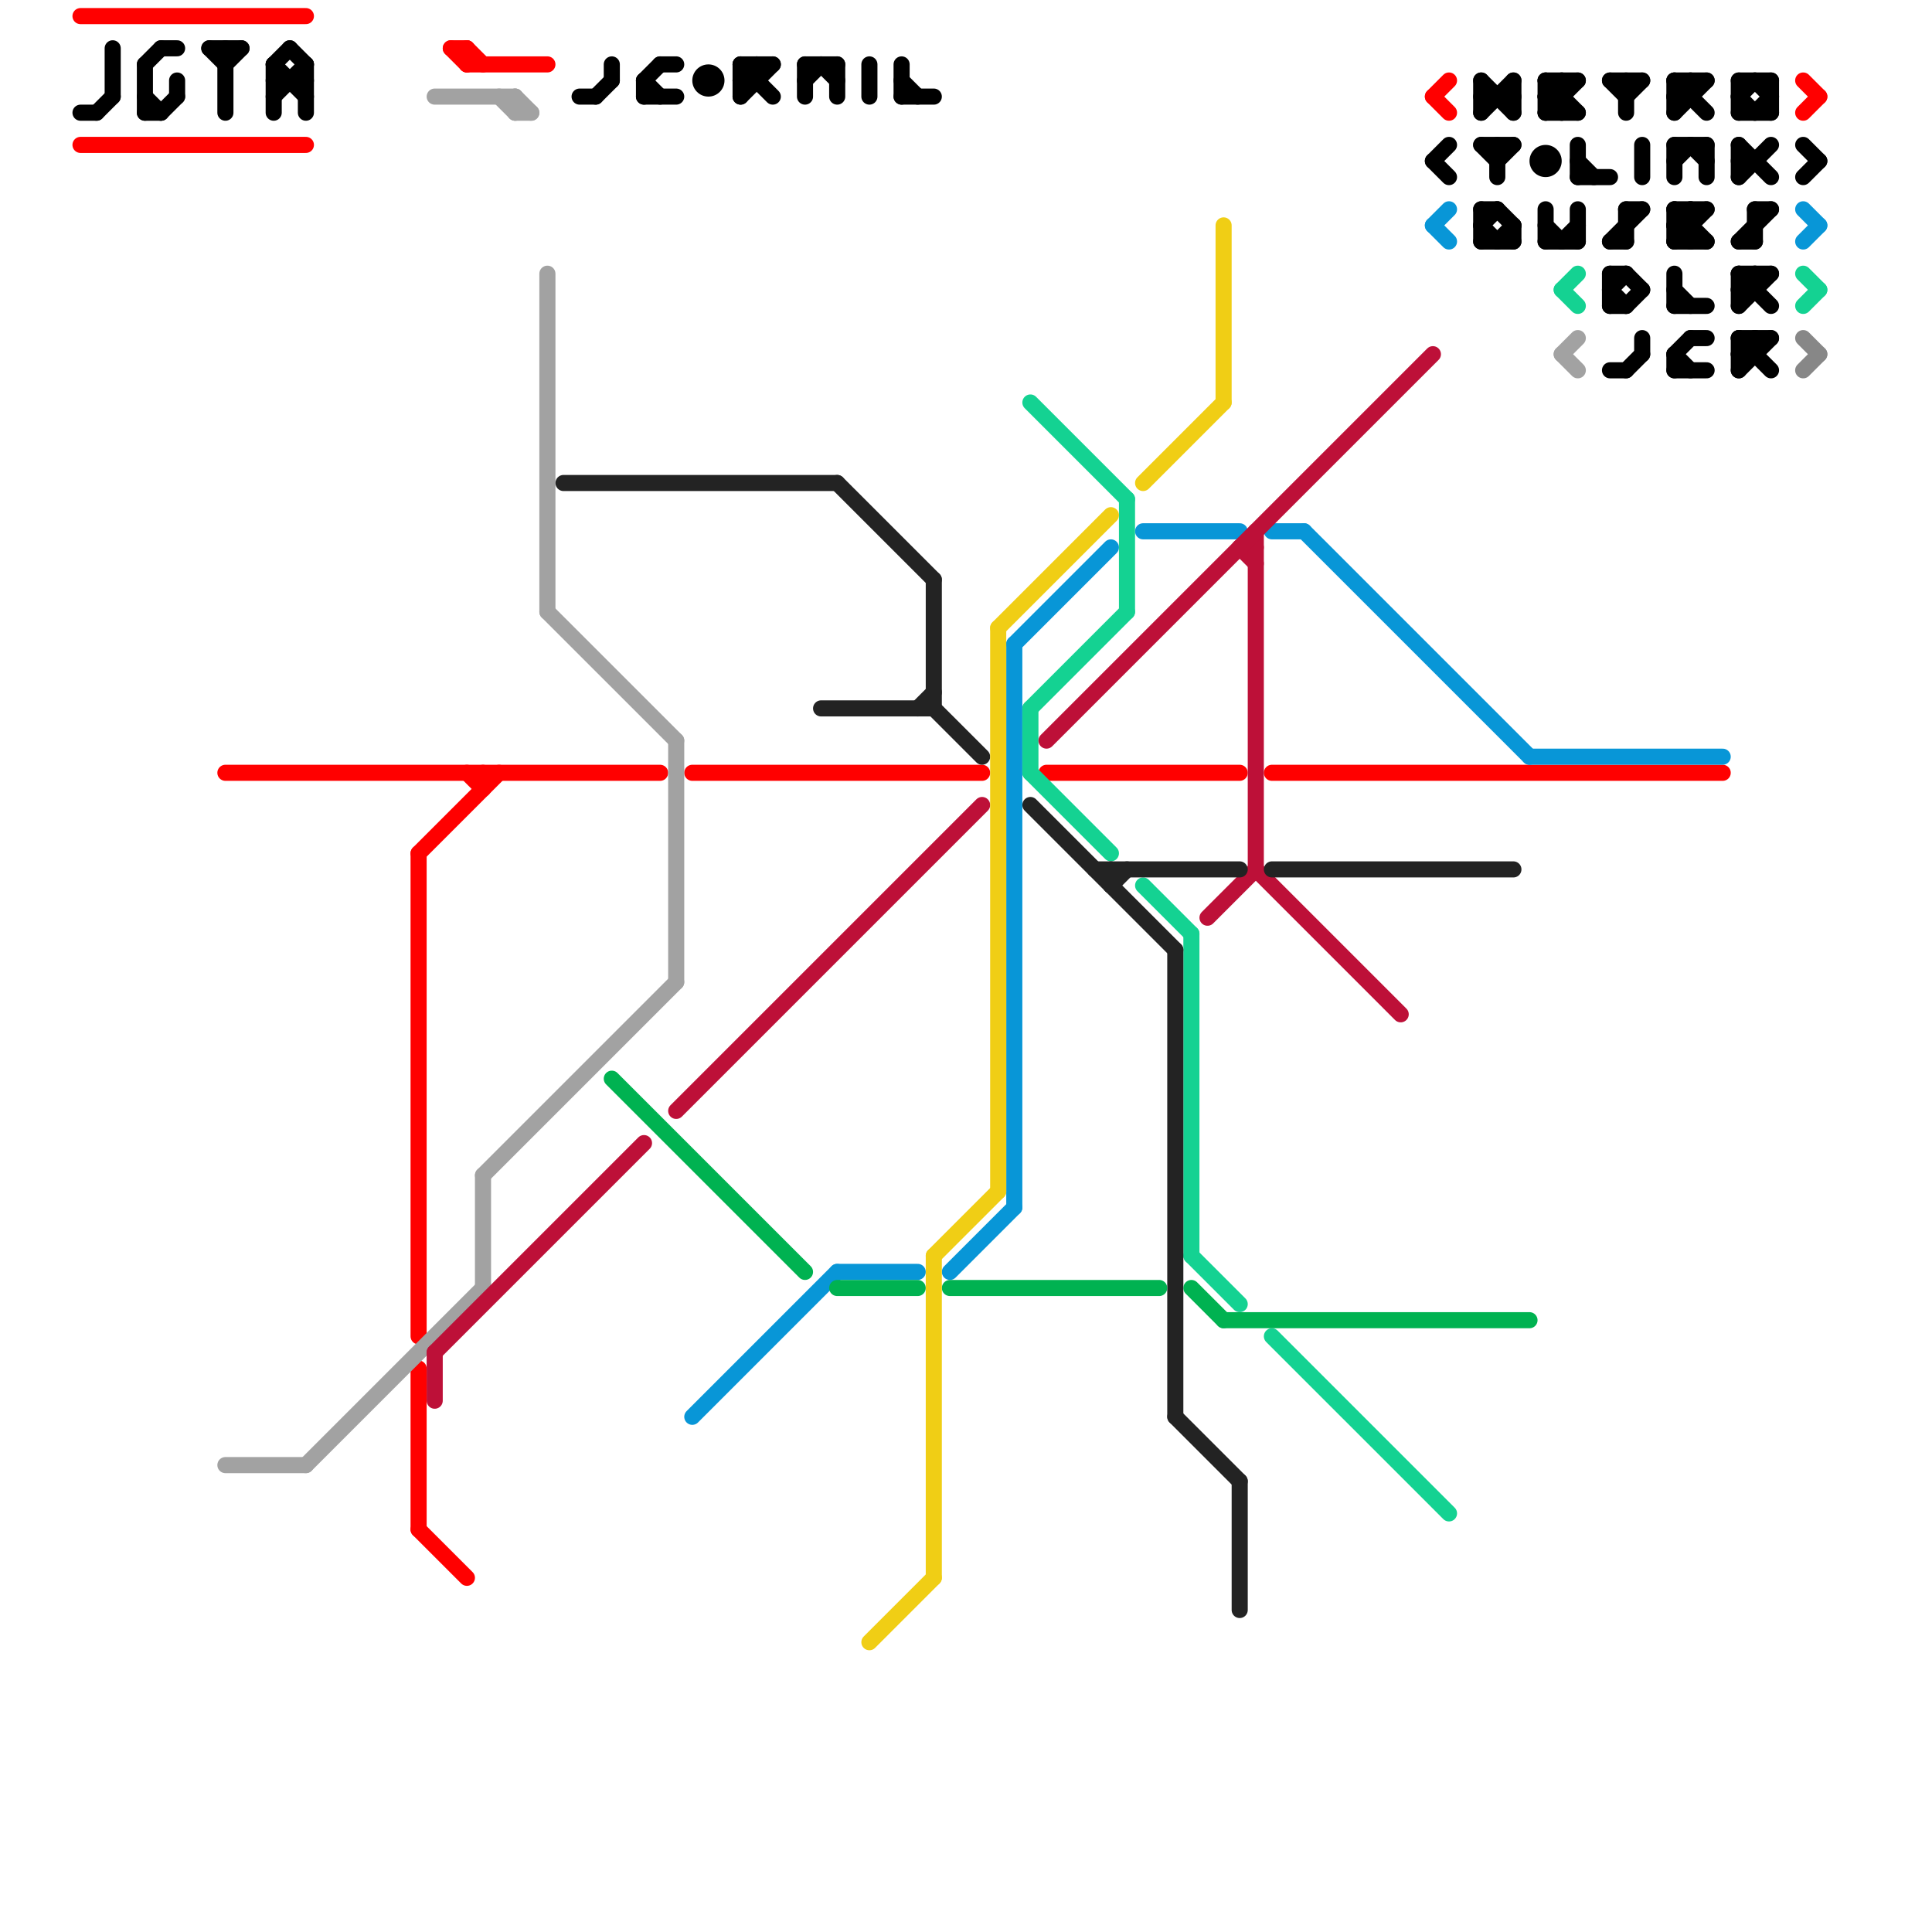 
<svg version="1.1" xmlns="http://www.w3.org/2000/svg" viewBox="0 0 120 120">
<style>line { stroke-width: 1; fill: none; stroke-linecap: round; stroke-linejoin: round; } .c0 { stroke: #ff0000 } .c1 { stroke: #000000 } .c2 { stroke: #0896d7 } .c3 { stroke: #14d292 } .c4 { stroke: #878787 } .c5 { stroke: #a2a2a2 } .c6 { stroke: #bd1038 } .c7 { stroke: #232323 } .c8 { stroke: #00b251 } .c9 { stroke: #f0ce15 }</style><line class="c0" x1="29" y1="48" x2="30" y2="49"/><line class="c0" x1="26" y1="85" x2="26" y2="95"/><line class="c0" x1="65" y1="48" x2="77" y2="48"/><line class="c0" x1="26" y1="53" x2="26" y2="83"/><line class="c0" x1="29" y1="3" x2="29" y2="4"/><line class="c0" x1="14" y1="48" x2="41" y2="48"/><line class="c0" x1="43" y1="48" x2="61" y2="48"/><line class="c0" x1="26" y1="53" x2="31" y2="48"/><line class="c0" x1="89" y1="6" x2="90" y2="5"/><line class="c0" x1="112" y1="5" x2="113" y2="6"/><line class="c0" x1="79" y1="48" x2="107" y2="48"/><line class="c0" x1="28" y1="3" x2="29" y2="4"/><line class="c0" x1="112" y1="7" x2="113" y2="6"/><line class="c0" x1="5" y1="1" x2="19" y2="1"/><line class="c0" x1="5" y1="9" x2="19" y2="9"/><line class="c0" x1="30" y1="48" x2="30" y2="49"/><line class="c0" x1="26" y1="95" x2="29" y2="98"/><line class="c0" x1="29" y1="3" x2="30" y2="4"/><line class="c0" x1="89" y1="6" x2="90" y2="7"/><line class="c0" x1="28" y1="3" x2="29" y2="3"/><line class="c0" x1="29" y1="4" x2="34" y2="4"/><line class="c1" x1="17" y1="4" x2="19" y2="6"/><line class="c1" x1="92" y1="14" x2="93" y2="15"/><line class="c1" x1="104" y1="13" x2="106" y2="13"/><line class="c1" x1="108" y1="17" x2="110" y2="17"/><line class="c1" x1="104" y1="5" x2="106" y2="5"/><line class="c1" x1="104" y1="15" x2="106" y2="15"/><line class="c1" x1="94" y1="14" x2="94" y2="15"/><line class="c1" x1="14" y1="3" x2="14" y2="7"/><line class="c1" x1="10" y1="3" x2="11" y2="3"/><line class="c1" x1="98" y1="11" x2="100" y2="11"/><line class="c1" x1="108" y1="5" x2="108" y2="7"/><line class="c1" x1="108" y1="18" x2="109" y2="18"/><line class="c1" x1="9" y1="6" x2="10" y2="7"/><line class="c1" x1="13" y1="3" x2="15" y2="3"/><line class="c1" x1="104" y1="13" x2="104" y2="15"/><line class="c1" x1="100" y1="18" x2="101" y2="19"/><line class="c1" x1="104" y1="5" x2="104" y2="7"/><line class="c1" x1="92" y1="6" x2="94" y2="6"/><line class="c1" x1="108" y1="10" x2="109" y2="10"/><line class="c1" x1="98" y1="9" x2="98" y2="11"/><line class="c1" x1="96" y1="15" x2="98" y2="15"/><line class="c1" x1="108" y1="22" x2="109" y2="22"/><line class="c1" x1="108" y1="17" x2="110" y2="19"/><line class="c1" x1="104" y1="5" x2="106" y2="7"/><line class="c1" x1="93" y1="13" x2="94" y2="14"/><line class="c1" x1="5" y1="7" x2="6" y2="7"/><line class="c1" x1="105" y1="5" x2="105" y2="6"/><line class="c1" x1="101" y1="19" x2="102" y2="18"/><line class="c1" x1="104" y1="17" x2="104" y2="19"/><line class="c1" x1="104" y1="6" x2="105" y2="5"/><line class="c1" x1="102" y1="21" x2="102" y2="22"/><line class="c1" x1="105" y1="9" x2="106" y2="10"/><line class="c1" x1="92" y1="7" x2="94" y2="5"/><line class="c1" x1="6" y1="7" x2="7" y2="6"/><line class="c1" x1="89" y1="10" x2="90" y2="9"/><line class="c1" x1="92" y1="5" x2="92" y2="7"/><line class="c1" x1="104" y1="22" x2="105" y2="21"/><line class="c1" x1="108" y1="5" x2="110" y2="5"/><line class="c1" x1="108" y1="7" x2="110" y2="7"/><line class="c1" x1="109" y1="13" x2="109" y2="15"/><line class="c1" x1="109" y1="21" x2="109" y2="22"/><line class="c1" x1="92" y1="9" x2="94" y2="9"/><line class="c1" x1="104" y1="18" x2="105" y2="19"/><line class="c1" x1="14" y1="4" x2="15" y2="3"/><line class="c1" x1="89" y1="10" x2="90" y2="11"/><line class="c1" x1="36" y1="6" x2="37" y2="6"/><line class="c1" x1="108" y1="15" x2="109" y2="15"/><line class="c1" x1="102" y1="9" x2="102" y2="11"/><line class="c1" x1="109" y1="7" x2="110" y2="6"/><line class="c1" x1="96" y1="7" x2="98" y2="5"/><line class="c1" x1="112" y1="11" x2="113" y2="10"/><line class="c1" x1="104" y1="22" x2="105" y2="23"/><line class="c1" x1="19" y1="4" x2="19" y2="7"/><line class="c1" x1="108" y1="17" x2="108" y2="19"/><line class="c1" x1="46" y1="5" x2="47" y2="5"/><line class="c1" x1="40" y1="5" x2="40" y2="6"/><line class="c1" x1="108" y1="6" x2="109" y2="5"/><line class="c1" x1="56" y1="5" x2="57" y2="6"/><line class="c1" x1="96" y1="5" x2="98" y2="5"/><line class="c1" x1="104" y1="13" x2="106" y2="15"/><line class="c1" x1="96" y1="7" x2="98" y2="7"/><line class="c1" x1="47" y1="4" x2="47" y2="5"/><line class="c1" x1="10" y1="7" x2="11" y2="6"/><line class="c1" x1="108" y1="18" x2="109" y2="17"/><line class="c1" x1="97" y1="5" x2="97" y2="7"/><line class="c1" x1="96" y1="6" x2="97" y2="6"/><line class="c1" x1="54" y1="4" x2="54" y2="6"/><line class="c1" x1="96" y1="5" x2="96" y2="7"/><line class="c1" x1="100" y1="15" x2="101" y2="15"/><line class="c1" x1="46" y1="4" x2="48" y2="4"/><line class="c1" x1="104" y1="23" x2="106" y2="23"/><line class="c1" x1="108" y1="22" x2="109" y2="21"/><line class="c1" x1="93" y1="15" x2="94" y2="14"/><line class="c1" x1="9" y1="7" x2="10" y2="7"/><line class="c1" x1="108" y1="19" x2="110" y2="17"/><line class="c1" x1="96" y1="5" x2="98" y2="7"/><line class="c1" x1="46" y1="4" x2="46" y2="6"/><line class="c1" x1="38" y1="4" x2="38" y2="5"/><line class="c1" x1="98" y1="10" x2="99" y2="11"/><line class="c1" x1="56" y1="6" x2="58" y2="6"/><line class="c1" x1="92" y1="13" x2="93" y2="13"/><line class="c1" x1="37" y1="6" x2="38" y2="5"/><line class="c1" x1="50" y1="5" x2="51" y2="4"/><line class="c1" x1="46" y1="4" x2="48" y2="6"/><line class="c1" x1="9" y1="4" x2="9" y2="7"/><line class="c1" x1="105" y1="21" x2="106" y2="21"/><line class="c1" x1="92" y1="9" x2="93" y2="10"/><line class="c1" x1="93" y1="9" x2="93" y2="11"/><line class="c1" x1="108" y1="23" x2="110" y2="21"/><line class="c1" x1="104" y1="14" x2="105" y2="13"/><line class="c1" x1="100" y1="5" x2="102" y2="5"/><line class="c1" x1="109" y1="13" x2="110" y2="13"/><line class="c1" x1="100" y1="23" x2="101" y2="23"/><line class="c1" x1="41" y1="4" x2="42" y2="4"/><line class="c1" x1="101" y1="17" x2="102" y2="18"/><line class="c1" x1="13" y1="3" x2="14" y2="4"/><line class="c1" x1="100" y1="5" x2="101" y2="6"/><line class="c1" x1="50" y1="4" x2="52" y2="4"/><line class="c1" x1="109" y1="5" x2="110" y2="6"/><line class="c1" x1="109" y1="17" x2="109" y2="18"/><line class="c1" x1="51" y1="4" x2="52" y2="5"/><line class="c1" x1="104" y1="14" x2="105" y2="15"/><line class="c1" x1="97" y1="15" x2="98" y2="14"/><line class="c1" x1="92" y1="15" x2="94" y2="15"/><line class="c1" x1="101" y1="6" x2="102" y2="5"/><line class="c1" x1="50" y1="4" x2="50" y2="6"/><line class="c1" x1="104" y1="9" x2="106" y2="9"/><line class="c1" x1="96" y1="13" x2="96" y2="15"/><line class="c1" x1="104" y1="22" x2="104" y2="23"/><line class="c1" x1="108" y1="9" x2="108" y2="11"/><line class="c1" x1="46" y1="5" x2="47" y2="4"/><line class="c1" x1="104" y1="7" x2="106" y2="5"/><line class="c1" x1="40" y1="5" x2="41" y2="4"/><line class="c1" x1="17" y1="4" x2="17" y2="7"/><line class="c1" x1="104" y1="9" x2="104" y2="11"/><line class="c1" x1="46" y1="6" x2="48" y2="4"/><line class="c1" x1="98" y1="13" x2="98" y2="15"/><line class="c1" x1="108" y1="6" x2="109" y2="7"/><line class="c1" x1="92" y1="5" x2="94" y2="7"/><line class="c1" x1="100" y1="18" x2="101" y2="17"/><line class="c1" x1="96" y1="6" x2="97" y2="5"/><line class="c1" x1="106" y1="9" x2="106" y2="11"/><line class="c1" x1="100" y1="15" x2="102" y2="13"/><line class="c1" x1="112" y1="9" x2="113" y2="10"/><line class="c1" x1="101" y1="23" x2="102" y2="22"/><line class="c1" x1="40" y1="5" x2="41" y2="6"/><line class="c1" x1="108" y1="11" x2="110" y2="9"/><line class="c1" x1="7" y1="3" x2="7" y2="6"/><line class="c1" x1="104" y1="19" x2="106" y2="19"/><line class="c1" x1="105" y1="13" x2="105" y2="15"/><line class="c1" x1="96" y1="6" x2="97" y2="7"/><line class="c1" x1="108" y1="21" x2="108" y2="23"/><line class="c1" x1="108" y1="15" x2="110" y2="13"/><line class="c1" x1="110" y1="5" x2="110" y2="7"/><line class="c1" x1="104" y1="6" x2="105" y2="6"/><line class="c1" x1="101" y1="13" x2="101" y2="15"/><line class="c1" x1="56" y1="4" x2="56" y2="6"/><line class="c1" x1="93" y1="10" x2="94" y2="9"/><line class="c1" x1="101" y1="5" x2="101" y2="7"/><line class="c1" x1="108" y1="21" x2="110" y2="21"/><line class="c1" x1="17" y1="4" x2="18" y2="3"/><line class="c1" x1="17" y1="5" x2="19" y2="5"/><line class="c1" x1="40" y1="6" x2="42" y2="6"/><line class="c1" x1="101" y1="13" x2="102" y2="13"/><line class="c1" x1="18" y1="3" x2="19" y2="4"/><line class="c1" x1="11" y1="5" x2="11" y2="6"/><line class="c1" x1="100" y1="17" x2="100" y2="19"/><line class="c1" x1="17" y1="6" x2="19" y2="4"/><line class="c1" x1="92" y1="14" x2="93" y2="13"/><line class="c1" x1="104" y1="10" x2="105" y2="9"/><line class="c1" x1="92" y1="13" x2="92" y2="15"/><line class="c1" x1="108" y1="9" x2="110" y2="11"/><line class="c1" x1="104" y1="15" x2="106" y2="13"/><line class="c1" x1="100" y1="17" x2="101" y2="17"/><line class="c1" x1="108" y1="21" x2="110" y2="23"/><line class="c1" x1="100" y1="19" x2="101" y2="19"/><line class="c1" x1="104" y1="14" x2="105" y2="14"/><line class="c1" x1="9" y1="4" x2="10" y2="3"/><line class="c1" x1="96" y1="14" x2="97" y2="15"/><line class="c1" x1="52" y1="4" x2="52" y2="6"/><line class="c1" x1="94" y1="5" x2="94" y2="7"/><circle cx="44" cy="5" r="1" fill="#000000" /><circle cx="96" cy="10" r="1" fill="#000000" /><line class="c2" x1="63" y1="40" x2="63" y2="75"/><line class="c2" x1="79" y1="33" x2="81" y2="33"/><line class="c2" x1="71" y1="33" x2="77" y2="33"/><line class="c2" x1="59" y1="79" x2="63" y2="75"/><line class="c2" x1="112" y1="13" x2="113" y2="14"/><line class="c2" x1="63" y1="40" x2="69" y2="34"/><line class="c2" x1="89" y1="14" x2="90" y2="15"/><line class="c2" x1="81" y1="33" x2="95" y2="47"/><line class="c2" x1="112" y1="15" x2="113" y2="14"/><line class="c2" x1="95" y1="47" x2="107" y2="47"/><line class="c2" x1="52" y1="79" x2="57" y2="79"/><line class="c2" x1="89" y1="14" x2="90" y2="13"/><line class="c2" x1="43" y1="88" x2="52" y2="79"/><line class="c3" x1="70" y1="31" x2="70" y2="38"/><line class="c3" x1="64" y1="48" x2="69" y2="53"/><line class="c3" x1="71" y1="55" x2="74" y2="58"/><line class="c3" x1="64" y1="44" x2="64" y2="48"/><line class="c3" x1="112" y1="19" x2="113" y2="18"/><line class="c3" x1="79" y1="83" x2="90" y2="94"/><line class="c3" x1="112" y1="17" x2="113" y2="18"/><line class="c3" x1="74" y1="58" x2="74" y2="78"/><line class="c3" x1="97" y1="18" x2="98" y2="19"/><line class="c3" x1="74" y1="78" x2="77" y2="81"/><line class="c3" x1="64" y1="44" x2="70" y2="38"/><line class="c3" x1="64" y1="25" x2="70" y2="31"/><line class="c3" x1="97" y1="18" x2="98" y2="17"/><line class="c4" x1="112" y1="23" x2="113" y2="22"/><line class="c4" x1="112" y1="21" x2="113" y2="22"/><line class="c5" x1="27" y1="6" x2="32" y2="6"/><line class="c5" x1="42" y1="46" x2="42" y2="61"/><line class="c5" x1="19" y1="91" x2="30" y2="80"/><line class="c5" x1="97" y1="22" x2="98" y2="21"/><line class="c5" x1="31" y1="6" x2="32" y2="7"/><line class="c5" x1="32" y1="6" x2="32" y2="7"/><line class="c5" x1="34" y1="38" x2="42" y2="46"/><line class="c5" x1="30" y1="73" x2="30" y2="80"/><line class="c5" x1="32" y1="6" x2="33" y2="7"/><line class="c5" x1="97" y1="22" x2="98" y2="23"/><line class="c5" x1="30" y1="73" x2="42" y2="61"/><line class="c5" x1="32" y1="7" x2="33" y2="7"/><line class="c5" x1="14" y1="91" x2="19" y2="91"/><line class="c5" x1="34" y1="17" x2="34" y2="38"/><line class="c6" x1="78" y1="54" x2="87" y2="63"/><line class="c6" x1="27" y1="84" x2="40" y2="71"/><line class="c6" x1="75" y1="57" x2="78" y2="54"/><line class="c6" x1="42" y1="69" x2="61" y2="50"/><line class="c6" x1="77" y1="34" x2="78" y2="35"/><line class="c6" x1="27" y1="84" x2="27" y2="87"/><line class="c6" x1="77" y1="34" x2="78" y2="34"/><line class="c6" x1="78" y1="33" x2="78" y2="54"/><line class="c6" x1="65" y1="46" x2="89" y2="22"/><line class="c7" x1="58" y1="44" x2="61" y2="47"/><line class="c7" x1="69" y1="54" x2="69" y2="55"/><line class="c7" x1="73" y1="88" x2="77" y2="92"/><line class="c7" x1="68" y1="54" x2="77" y2="54"/><line class="c7" x1="35" y1="30" x2="52" y2="30"/><line class="c7" x1="73" y1="59" x2="73" y2="88"/><line class="c7" x1="79" y1="54" x2="94" y2="54"/><line class="c7" x1="58" y1="36" x2="58" y2="44"/><line class="c7" x1="77" y1="92" x2="77" y2="100"/><line class="c7" x1="52" y1="30" x2="58" y2="36"/><line class="c7" x1="64" y1="50" x2="73" y2="59"/><line class="c7" x1="51" y1="44" x2="58" y2="44"/><line class="c7" x1="57" y1="44" x2="58" y2="43"/><line class="c7" x1="69" y1="55" x2="70" y2="54"/><line class="c8" x1="76" y1="82" x2="95" y2="82"/><line class="c8" x1="74" y1="80" x2="76" y2="82"/><line class="c8" x1="59" y1="80" x2="72" y2="80"/><line class="c8" x1="52" y1="80" x2="57" y2="80"/><line class="c8" x1="38" y1="67" x2="50" y2="79"/><line class="c9" x1="76" y1="14" x2="76" y2="25"/><line class="c9" x1="62" y1="39" x2="62" y2="74"/><line class="c9" x1="58" y1="78" x2="62" y2="74"/><line class="c9" x1="54" y1="102" x2="58" y2="98"/><line class="c9" x1="58" y1="78" x2="58" y2="98"/><line class="c9" x1="62" y1="39" x2="69" y2="32"/><line class="c9" x1="71" y1="30" x2="76" y2="25"/>


</svg>

